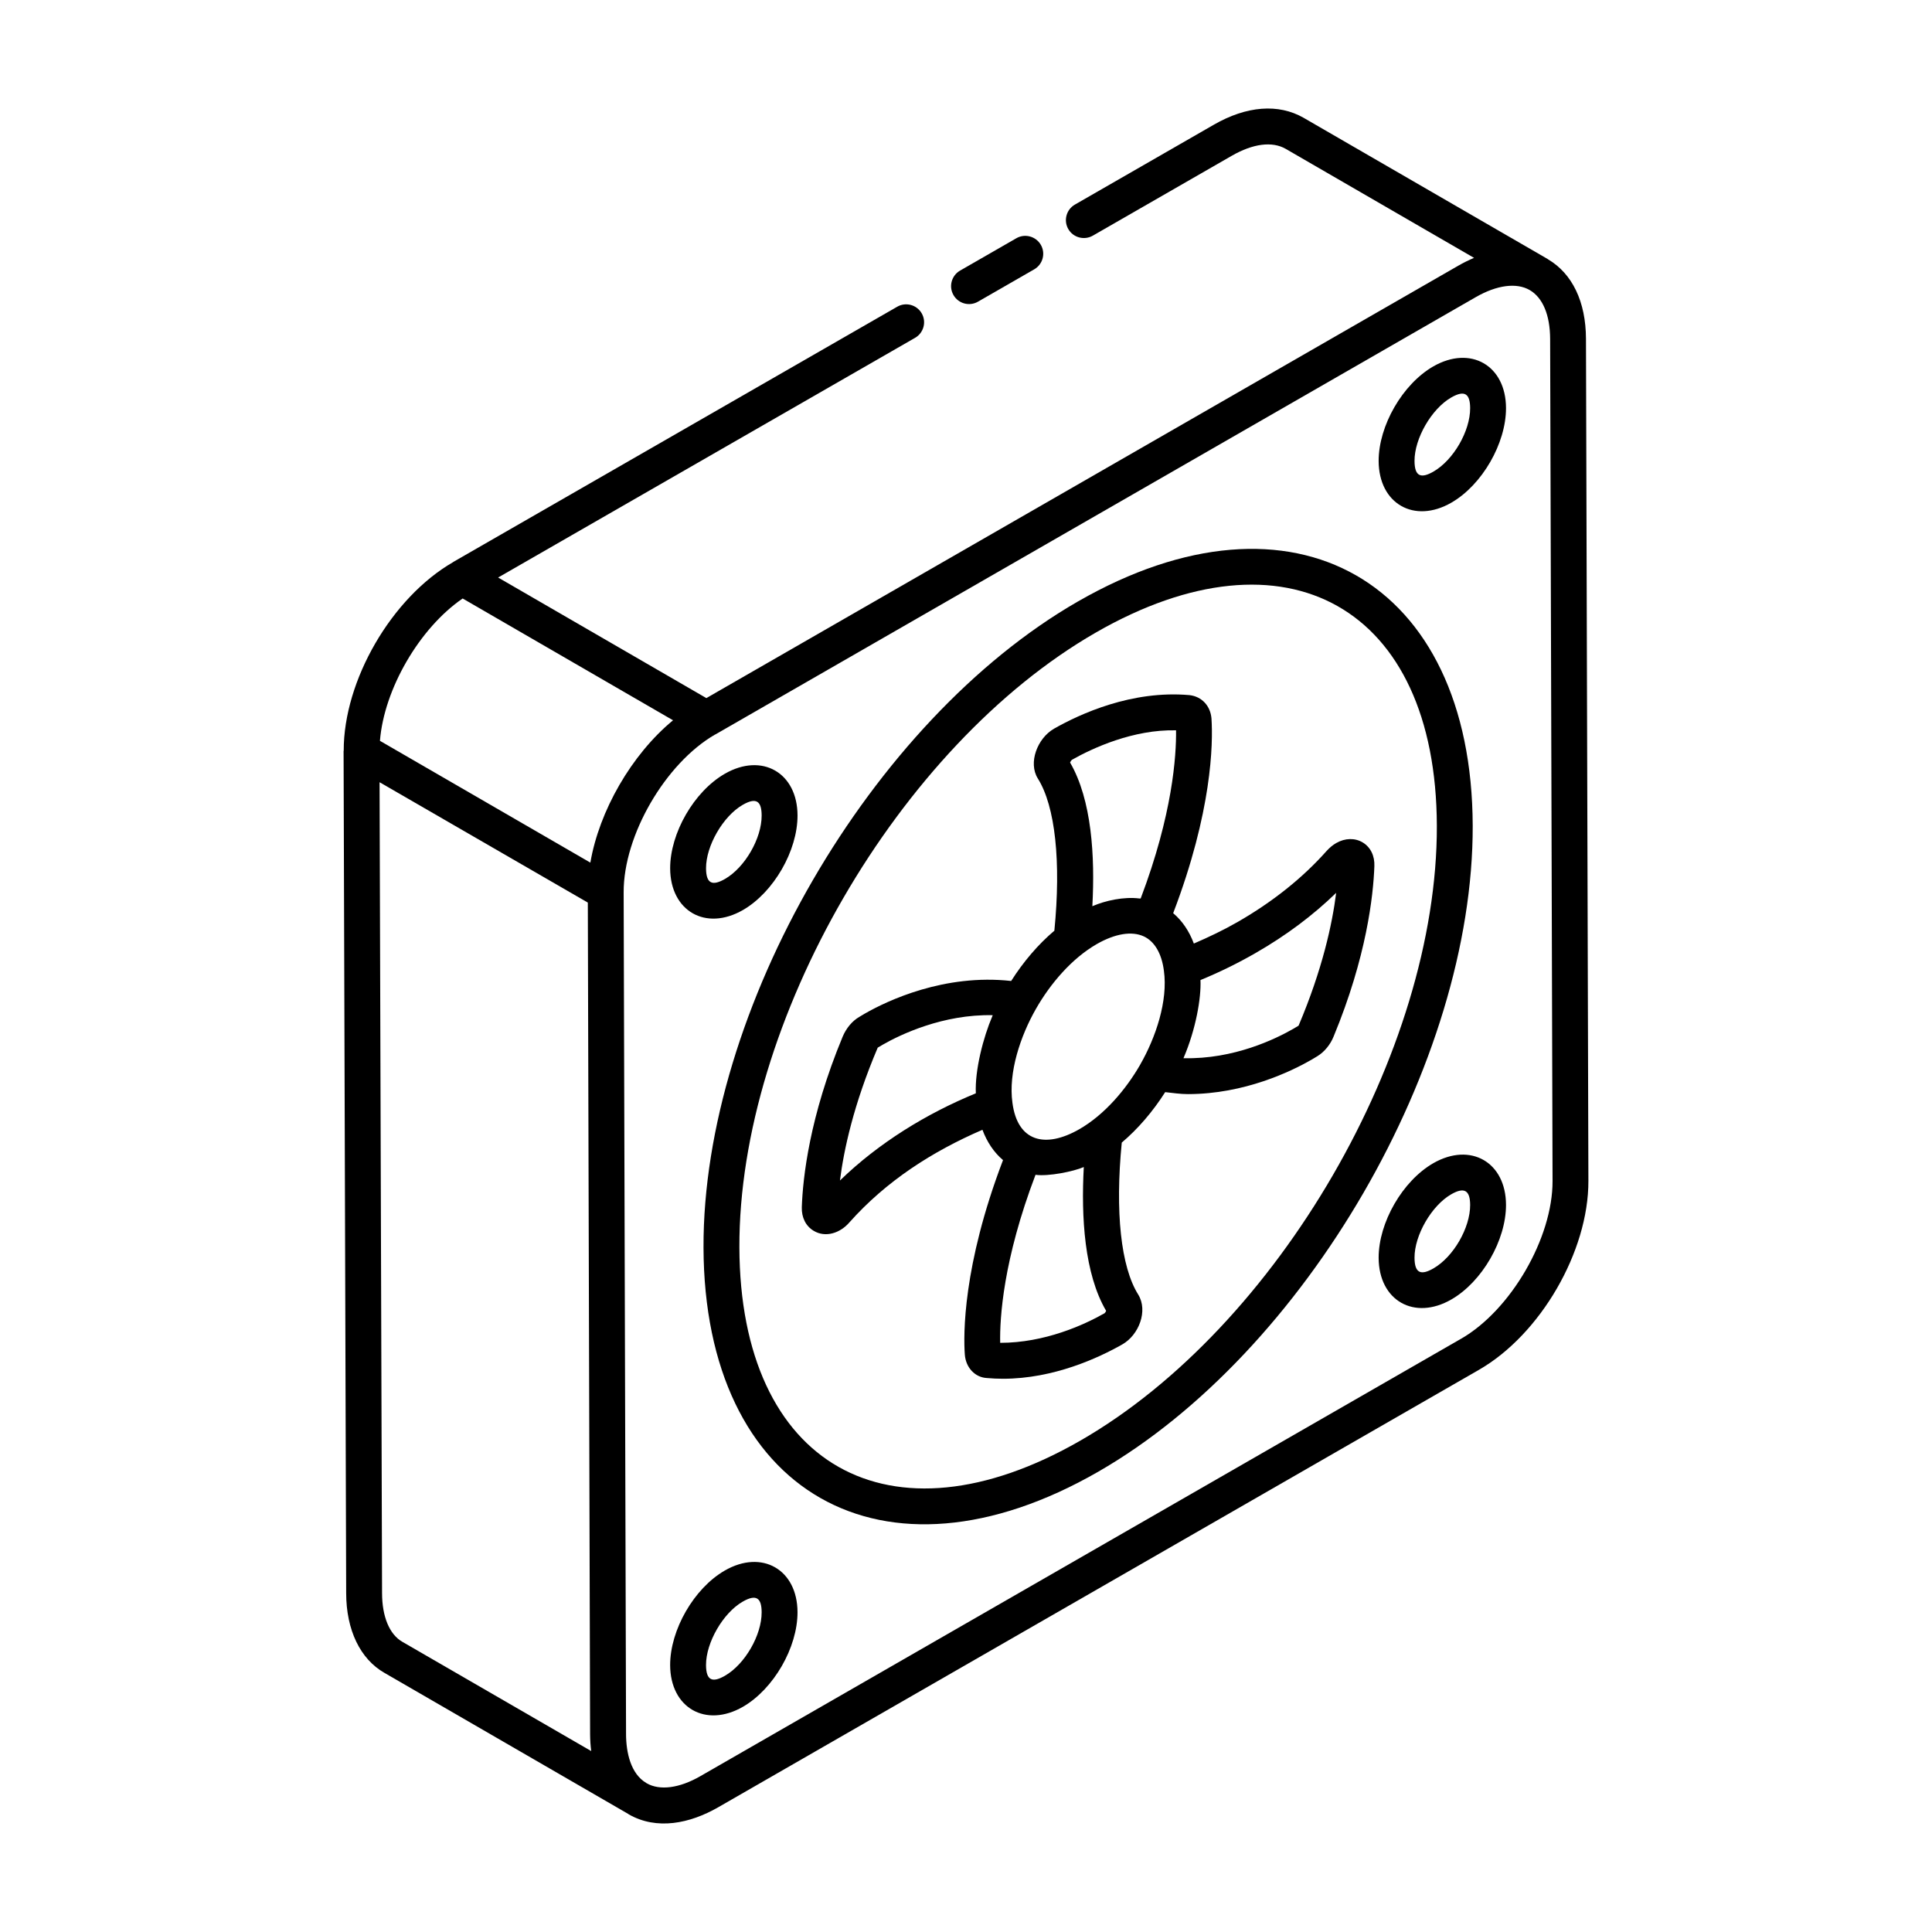<?xml version="1.0" encoding="UTF-8"?>
<!-- Uploaded to: ICON Repo, www.svgrepo.com, Generator: ICON Repo Mixer Tools -->
<svg fill="#000000" width="800px" height="800px" version="1.1" viewBox="144 144 512 512" xmlns="http://www.w3.org/2000/svg">
 <g>
  <path d="m276.01 297.05 110.5-63.523c2.273-1.309 3.062-4.215 1.754-6.488-1.316-2.289-4.242-3.055-6.488-1.754l-117.64 67.629c-0.027 0.016-0.035 0.043-0.059 0.059-16.297 9.406-29.012 31.316-28.988 49.953 0 0.047-0.035 0.086-0.035 0.133l0.688 223.11c0 9.781 3.715 17.508 10.176 21.18l64.547 37.348c0.047 0.027 0.078 0.074 0.129 0.105 7.461 4.293 16.246 2.453 23.738-1.855l201.59-115.92c16.328-9.387 29.074-31.375 29.02-50.066l-0.641-223.16c-0.027-9.832-3.625-17.309-10.094-21.102-0.027-0.016-0.043-0.047-0.07-0.062-0.039-0.023-0.082-0.047-0.121-0.074l-64.547-37.344c-6.664-3.82-15.094-3.172-23.781 1.828l-36.824 21.172c-2.273 1.309-3.062 4.215-1.754 6.488 1.309 2.277 4.223 3.035 6.488 1.754l36.824-21.172c5.637-3.238 10.711-3.898 14.305-1.84l49.914 28.891c-1.402 0.586-2.82 1.289-4.242 2.106-272.98 156.99-178.84 102.84-199.2 114.56-0.965-0.559-58.82-34.059-55.195-31.957zm-9.402 5.555c0.965 0.559 59.473 34.43 55.754 32.277-11.055 9.125-19.574 24.055-21.91 37.723l-55.762-32.277c1.078-13.699 10.473-29.875 21.918-37.723zm-15.965 276.5c-3.426-1.953-5.394-6.664-5.394-12.949l-0.66-214.86 55.188 31.898 0.605 220.42c0.008 1.535 0.113 3.016 0.297 4.438zm280.55-80.32-201.6 115.92c-5.551 3.195-10.742 3.875-14.234 1.871-0.02-0.012-0.031-0.035-0.055-0.047l-0.02-0.016c-4.16-2.426-5.359-8.125-5.375-12.914l-0.633-223.16c-0.047-15.051 11.039-34.152 24.219-41.777 0.027-0.016 0.059-0.008 0.086-0.023 20.664-11.887-74.727 42.977 201.54-115.91 5.578-3.199 10.77-3.875 14.25-1.867 3.481 2.012 5.41 6.613 5.43 12.969l0.641 223.16c0.043 15.074-11.062 34.215-24.242 41.797z"/>
  <path d="m403.17 223.95 14.91-8.574c2.273-1.309 3.062-4.215 1.754-6.488-1.328-2.285-4.242-3.051-6.488-1.754l-14.91 8.574c-2.273 1.309-3.062 4.215-1.754 6.488 1.324 2.297 4.234 3.051 6.488 1.754z"/>
  <path d="m429.67 303.39c-54.898 31.566-99.414 108.37-99.234 171.2 0.191 65.055 47.605 92.211 104.6 59.434 54.91-31.566 99.422-108.37 99.246-171.2-0.195-64.898-47.469-92.277-104.61-59.434zm0.633 222.39c-50.527 29.051-90.188 6.602-90.359-51.219-0.168-59.793 42.211-132.89 94.465-162.93 50.457-29.016 90.195-6.777 90.371 51.219 0.164 59.789-42.215 132.88-94.477 162.93z"/>
  <path d="m498.12 367.41c-0.91 0.52-1.766 1.227-2.57 2.117-6.332 7.129-14.25 13.449-23.523 18.785-3.746 2.152-7.664 4.019-11.645 5.738-1.227-3.285-3.07-6.016-5.477-8.051 10.297-26.961 10.59-44.926 10.145-51.629-0.289-3.32-2.57-5.789-5.82-6.156-15.328-1.355-29.039 5-35.906 8.895-0.008 0.008-0.02 0.016-0.027 0.023-4.336 2.492-6.914 8.992-4.242 13.211 4.609 7.363 6.16 22.008 4.363 40.297-4.269 3.617-8.156 8.145-11.453 13.328-17.668-1.965-32.82 5.227-38.734 8.621-0.008 0.004-0.008 0.008-0.02 0.008l-1.484 0.887c-1.867 1.07-3.461 2.981-4.41 5.234-8.809 21.215-10.562 37.422-10.832 45.207-0.082 2.731 1.059 5.008 3.148 6.254 3.09 1.867 7.004 0.66 9.504-2.273 9.746-10.941 21.93-18.762 35.219-24.5 1.223 3.277 3.059 6.004 5.453 8.035-10.719 28.07-10.504 46.449-10.121 51.555 0.27 3.477 2.731 6.023 5.801 6.191 1.457 0.129 2.887 0.195 4.309 0.195 13.461 0 25.391-5.555 31.637-9.109 4.383-2.496 6.852-8.898 4.207-13.195-4.609-7.332-6.16-21.969-4.363-40.281 4.289-3.633 8.195-8.172 11.508-13.371 2.023 0.227 4.07 0.523 6.019 0.523 15.027-0.004 27.477-6.082 32.723-9.094l1.633-0.98c1.84-1.145 3.406-3.059 4.262-5.199 8.746-21.113 10.52-37.359 10.797-45.121 0.113-2.742-1.004-5.035-3.082-6.297-2.066-1.242-4.688-1.184-7.016 0.152zm-70.051-22.055c5.516-3.117 16.234-8.07 27.598-7.816 0.082 6.727-0.902 22.211-9.375 44.566-0.102-0.016-0.215 0.016-0.316 0.004-4.117-0.531-9.031 0.551-12.492 2.043 0.723-13.234-0.156-28.188-5.902-38.078 0.117-0.285 0.332-0.598 0.488-0.719zm-61.473 111.49c1.031-8.16 3.621-20.176 10.008-35.203l1.383-0.816c4.641-2.66 15.984-8.086 29.094-7.789-0.023 0.059-0.039 0.113-0.066 0.172-2.449 5.711-4.688 14.379-4.41 20.531-12.992 5.328-25.711 13.109-36.008 23.105zm70.133 35.172c-5.477 3.117-15.891 7.852-27.672 7.848-0.129-6.633 0.789-21.965 9.367-44.531 3.371 0.477 10.031-0.859 12.793-2.055-0.723 13.285 0.156 28.289 5.922 38.113-0.113 0.262-0.289 0.539-0.41 0.625zm-6.664-48.785c-9.137 5.25-16.43 3.269-17.758-6.977-1.133-8.055 2.141-17.738 6.231-24.898 3.812-6.684 9.48-13.34 16.098-17.156 4.863-2.789 9.312-3.523 12.504-2.039 2.832 1.324 4.715 4.531 5.301 9.047 1.137 8.062-2.184 17.777-6.258 24.891-0.004 0.004-0.004 0.012-0.004 0.02-3.797 6.613-9.461 13.277-16.113 17.113zm58.074-27.422-1.363 0.816c-4.641 2.664-15.754 8.133-29.141 7.809 0.02-0.043 0.031-0.086 0.051-0.133 3.223-7.523 4.668-15.832 4.453-20.578 5.031-2.066 9.934-4.473 14.621-7.172 8.031-4.613 15.148-9.93 21.34-15.938-1.031 8.18-3.609 20.207-9.961 35.195z"/>
  <path d="m523.82 241.11c-8.133 4.695-14.48 15.703-14.465 25.062 0.039 11.305 9.418 16.73 19.289 11.027 8.133-4.688 14.48-15.699 14.465-25.055-0.02-11.301-9.383-16.719-19.289-11.035zm0.074 27.859c-3.254 1.871-5.016 1.398-5.031-2.82-0.02-5.961 4.519-13.809 9.711-16.801 3.766-2.176 5.016-0.785 5.031 2.82 0.02 6.066-4.43 13.754-9.711 16.801z"/>
  <path d="m340.9 385.16c8.133-4.703 14.473-15.707 14.453-25.055-0.02-11.289-9.387-16.75-19.289-11.039-8.133 4.695-14.48 15.703-14.465 25.062 0.039 11.289 9.391 16.734 19.301 11.031zm-0.086-27.859c3.746-2.164 5.016-0.828 5.031 2.82 0.02 6.062-4.43 13.758-9.699 16.801-3.309 1.906-5.023 1.34-5.039-2.82-0.02-5.957 4.519-13.809 9.707-16.801z"/>
  <path d="m523.82 452.27c-8.133 4.695-14.48 15.703-14.465 25.062 0.039 11.387 9.484 16.691 19.289 11.027 8.133-4.688 14.48-15.699 14.465-25.055-0.02-11.27-9.367-16.738-19.289-11.035zm0.074 27.859c-3.285 1.898-5.016 1.359-5.031-2.82-0.02-5.961 4.519-13.809 9.711-16.801 3.508-2.027 5.016-1.027 5.031 2.82 0.02 6.066-4.43 13.758-9.711 16.801z"/>
  <path d="m336.06 560.22c-8.133 4.691-14.48 15.699-14.465 25.062 0.039 11.309 9.41 16.719 19.301 11.027 8.133-4.703 14.473-15.707 14.453-25.055-0.02-11.32-9.426-16.734-19.289-11.035zm0.082 27.859c-3.285 1.891-5.023 1.355-5.039-2.82-0.02-5.961 4.519-13.812 9.711-16.801 3.746-2.164 5.016-0.828 5.031 2.82 0.016 6.062-4.43 13.758-9.703 16.801z"/>
 </g>
</svg>